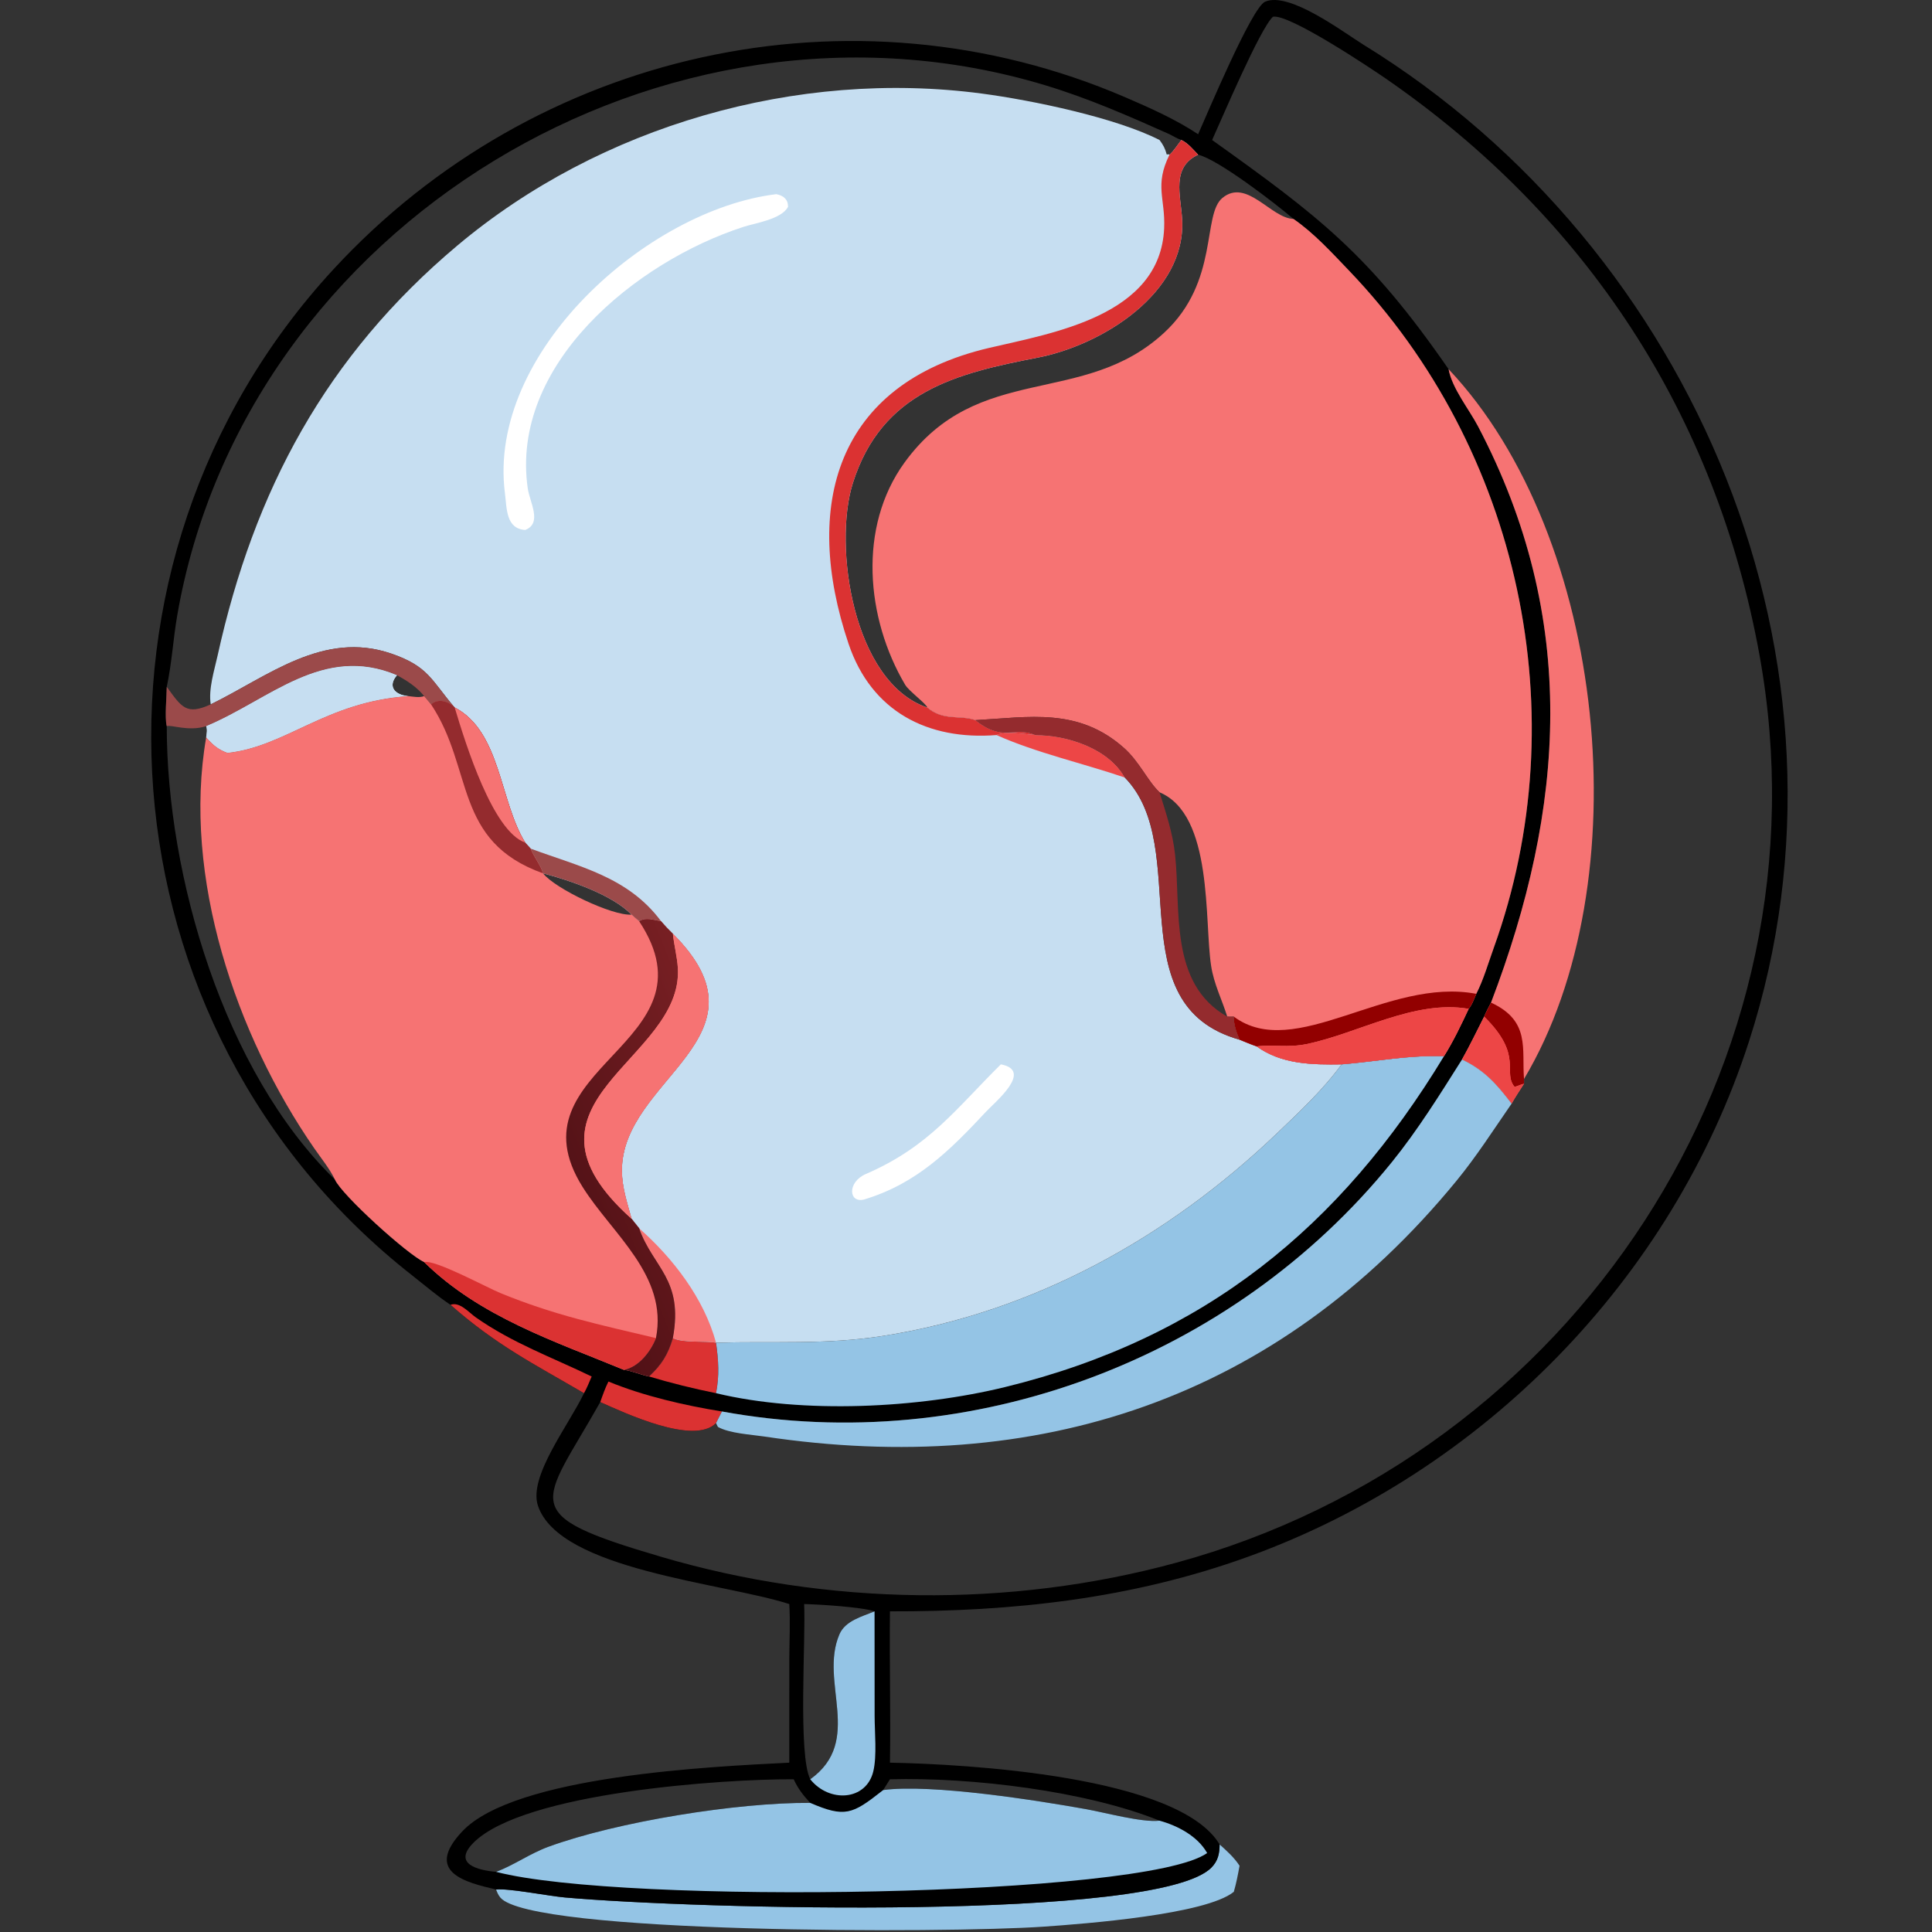 <svg width="230" height="230" viewBox="0 0 230 230" fill="none" xmlns="http://www.w3.org/2000/svg">
<rect x="0" y="0" width="230" height="230" fill="#333333" stroke="none"/>
<path d="M145.192 219.577C146.053 220.348 146.931 221.136 147.564 222.112C147.379 223.163 147.179 224.191 146.882 225.216C143.559 227.923 129.144 229.024 124.258 229.363C112.607 230.173 63.136 230.21 59.562 225.896C59.321 225.606 59.188 225.293 59.061 224.942C60.541 224.774 65.333 225.717 67.216 225.885C82.739 227.269 137.925 228.743 144.217 222.33C145.01 221.522 145.179 220.67 145.192 219.577Z" fill="#94C4E5"/>
<path d="M142.634 15.979C143.642 13.734 149.006 0.901 150.602 0.205C153.496 -1.058 159.976 3.881 162.308 5.316C201.828 29.636 222.677 79.172 208.219 123.962C199.084 152.261 176.575 175.195 148.61 185.316C134.732 190.339 120.601 191.863 105.947 191.827C105.873 197.83 106.045 203.839 105.947 209.841C114.859 210.012 140.299 211.378 145.192 219.577C145.179 220.67 145.01 221.522 144.217 222.33C137.925 228.743 82.739 227.269 67.216 225.885C65.333 225.717 60.541 224.774 59.061 224.942C55.356 224.082 50.499 222.862 55.007 218.047C61.269 211.361 84.8 210.306 93.962 209.841L93.967 197.491C93.972 195.324 94.097 193.12 93.962 190.959C86.132 188.432 66.621 186.919 64.044 179.26C62.874 175.781 67.699 169.682 69.526 165.855C63.534 162.356 59.13 160.169 53.632 155.335C52.059 154.294 50.579 153.018 49.094 151.854C11.545 122.432 7.517 66.959 39.667 32.091C63.67 6.058 101.403 -2.432 133.968 11.582C136.936 12.86 139.931 14.193 142.634 15.979ZM25.086 83.855C22.169 85.177 21.634 84.201 19.851 81.769C19.843 82.935 19.593 85.471 19.851 86.449C20.357 86.241 22.442 87.12 24.545 86.449C24.714 86.888 24.604 87.331 24.545 87.785C21.678 104.363 28.104 123.269 37.417 136.712C38.239 137.899 39.243 139.127 39.873 140.427C40.664 142.244 48.522 149.358 50.499 150.249C57.135 156.77 66.031 159.673 74.274 163.075C75.29 163.206 76.263 163.666 77.277 163.87C78.773 162.454 79.523 161.281 80.106 159.296C81.279 159.903 83.809 159.605 85.241 159.848C92.133 159.636 98.265 160.119 105.167 159.03C123.082 156.202 139.016 147.336 152.013 134.928C154.682 132.379 157.542 129.698 159.714 126.708C164.086 126.346 167.376 125.617 171.909 125.73C173.031 123.932 173.944 122.017 174.842 120.101C175.258 119.611 175.49 118.9 175.749 118.313C176.613 116.623 177.186 114.619 177.833 112.825C187.804 85.171 180.956 53.456 160.58 32.197C158.552 30.081 156.407 27.726 153.981 26.062C151.864 24.241 145.043 18.992 142.634 18.416C142.011 17.78 141.451 17.058 140.637 16.669C140.147 16.494 139.686 16.218 139.225 15.979C138.915 16.521 138.618 16.487 138.042 16.669C132.859 14.018 122.906 11.937 116.876 11.138C94.894 8.225 71.433 14.959 54.45 29.229C38.824 42.358 30.239 58.395 25.906 78.04C25.513 79.82 24.796 82.032 25.086 83.855ZM144.301 16.669C157.012 25.751 163.012 30.294 172.449 43.947C172.869 46.249 174.872 48.687 175.964 50.767C187.993 73.679 186.335 96.218 177.502 119.36C177.213 119.91 176.924 120.452 176.685 121.027C175.816 122.728 174.988 124.472 174.049 126.134C171.42 130.295 168.79 134.531 165.69 138.36C146.693 161.827 115.612 173.471 85.944 168.033L85.241 169.418C82.591 172.097 74.308 168.172 71.459 166.913C64.465 179.336 61.235 180.203 78.778 185.355C98.515 191.15 120.135 191.463 140.023 186.039C187.232 173.164 218.299 126.547 209.45 77.907C204.256 49.355 188.843 25.818 164.955 9.34C163.027 8.011 153.47 1.639 151.549 1.991C150.014 3.343 145.341 14.396 144.301 16.669ZM19.851 81.769C21.634 84.201 22.169 85.177 25.086 83.855C24.796 82.032 25.513 79.82 25.906 78.04C30.239 58.395 38.824 42.358 54.45 29.229C71.433 14.959 94.894 8.225 116.876 11.138C122.906 11.937 132.859 14.018 138.042 16.669C138.618 16.487 138.915 16.521 139.225 15.979C134.345 13.798 129.575 11.705 124.446 10.154C79.179 -3.53 29.169 26.762 21.105 73.227C20.614 76.059 20.457 78.964 19.851 81.769ZM59.061 222.84C61.214 222.027 63.107 220.65 65.276 219.857C73.447 216.867 87.788 214.565 96.459 214.629C95.621 213.731 95.006 212.95 94.487 211.818C86.055 211.775 62.361 213.395 56.383 219.357C53.81 221.924 56.95 222.652 59.061 222.84ZM19.851 86.449C19.859 104.281 26.65 127.584 39.873 140.427C39.243 139.127 38.239 137.899 37.417 136.712C28.104 123.269 21.678 104.363 24.545 87.785C24.604 87.331 24.714 86.888 24.545 86.449C22.442 87.12 20.357 86.241 19.851 86.449ZM96.459 211.818C102.859 207.225 97.485 200.255 99.933 194.56C100.629 192.939 102.625 192.446 104.113 191.827C102.586 191.314 97.525 190.995 95.73 190.959C95.944 195.019 94.978 208.879 96.459 211.818ZM105.14 213.103C110.871 212.325 123.715 214.371 129.328 215.381C131.551 215.781 136.001 216.993 138.042 216.747C129.318 213.221 115.677 211.557 105.947 211.818L105.14 213.103Z" fill="black"/>
<path d="M53.632 155.336C54.73 154.93 55.809 156.245 56.656 156.839C61.009 159.89 65.689 161.575 70.437 163.87C70.149 164.537 69.881 165.221 69.526 165.856C63.534 162.356 59.13 160.17 53.632 155.336Z" fill="#DB3232"/>
<path d="M77.277 163.87C78.773 162.454 79.523 161.282 80.106 159.296C81.279 159.903 83.809 159.605 85.241 159.848C85.532 161.931 85.656 163.778 85.241 165.855C82.547 165.309 79.911 164.657 77.277 163.87Z" fill="#DB3232"/>
<path d="M72.433 164.469C76.624 166.195 81.475 167.308 85.944 168.033L85.241 169.418C82.591 172.097 74.308 168.172 71.459 166.913C71.751 166.077 72.037 165.262 72.433 164.469Z" fill="#DB3232"/>
<path d="M96.459 211.818C102.859 207.225 97.485 200.255 99.933 194.56C100.629 192.939 102.625 192.447 104.113 191.827L104.122 204.269C104.124 206.235 104.408 209.02 103.966 210.871C103.124 214.391 98.712 214.64 96.459 211.818Z" fill="#94C4E5"/>
<path d="M105.14 213.103C110.871 212.325 123.715 214.371 129.328 215.381C131.551 215.781 136.001 216.993 138.042 216.747C140.197 217.339 142.582 218.591 143.709 220.6C136.38 225.852 74.104 226.775 59.061 222.84C61.214 222.027 63.107 220.65 65.276 219.857C73.447 216.867 87.788 214.565 96.459 214.629C100.571 216.406 101.479 215.984 104.975 213.231L105.14 213.103Z" fill="#94C4E5"/>
<path d="M159.714 126.708C164.086 126.346 167.376 125.617 171.909 125.73C159.588 146.069 143.391 159.323 119.661 165.124C109.345 167.646 95.603 168.352 85.241 165.855C85.656 163.778 85.532 161.931 85.241 159.848C92.133 159.636 98.265 160.119 105.167 159.03C123.082 156.202 139.016 147.336 152.013 134.928C154.682 132.379 157.542 129.698 159.714 126.708Z" fill="#94C4E5"/>
<path d="M172.449 43.947C191.296 63.901 195.41 105.028 181.43 128.453V129.016C180.926 129.799 180.405 130.575 179.951 131.388C178.165 129.052 176.753 127.428 174.049 126.134C174.988 124.472 175.816 122.728 176.685 121.027C176.924 120.452 177.213 119.91 177.502 119.36C186.335 96.218 187.993 73.679 175.964 50.767C174.872 48.687 172.869 46.249 172.449 43.947Z" fill="#F67373"/>
<path d="M177.502 119.36C182.226 121.531 181.147 124.878 181.43 128.453V129.016C181.058 129.105 180.688 129.288 180.311 129.394C178.823 127.619 181.417 125.675 176.685 121.027C176.924 120.452 177.213 119.91 177.502 119.36Z" fill="#920000"/>
<path d="M176.685 121.027C181.417 125.675 178.823 127.619 180.311 129.394C180.688 129.288 181.058 129.105 181.43 129.016C180.926 129.799 180.405 130.575 179.951 131.388C178.165 129.052 176.753 127.428 174.049 126.134C174.988 124.472 175.816 122.728 176.685 121.027Z" fill="#ED4646"/>
<path d="M174.049 126.134C176.753 127.428 178.165 129.052 179.951 131.388C177.792 134.506 175.794 137.643 173.382 140.584C151.991 166.672 123.396 175.876 90.978 171.013C89.386 170.773 86.875 170.651 85.466 169.873L85.241 169.418L85.945 168.033C115.612 173.472 146.693 161.827 165.69 138.361C168.79 134.531 171.42 130.295 174.049 126.134Z" fill="#94C4E5"/>
<path d="M25.086 83.855C24.796 82.032 25.513 79.821 25.906 78.04C30.239 58.395 38.824 42.358 54.45 29.229C71.433 14.959 94.894 8.225 116.876 11.138C122.906 11.937 132.859 14.018 138.042 16.669C138.618 16.487 138.915 16.521 139.225 15.979C139.686 16.219 140.147 16.494 140.637 16.669C141.451 17.058 142.011 17.78 142.634 18.417C145.043 18.992 151.864 24.241 153.981 26.062C156.407 27.726 158.552 30.081 160.58 32.197C180.956 53.456 187.804 85.171 177.833 112.825C177.186 114.619 176.613 116.623 175.749 118.313C175.49 118.9 175.258 119.612 174.842 120.101C173.944 122.017 173.031 123.933 171.909 125.73C167.376 125.617 164.086 126.346 159.714 126.708C157.542 129.698 154.682 132.379 152.013 134.928C139.016 147.336 123.082 156.202 105.167 159.03C98.265 160.119 92.133 159.636 85.241 159.848C83.809 159.605 81.279 159.903 80.106 159.296C79.523 161.282 78.773 162.454 77.277 163.87C76.263 163.666 75.29 163.206 74.274 163.075C66.031 159.674 57.135 156.77 50.499 150.249C48.522 149.358 40.664 142.244 39.873 140.427C39.243 139.127 38.239 137.899 37.417 136.712C28.104 123.269 21.678 104.363 24.545 87.785C24.604 87.331 24.714 86.888 24.545 86.449C22.442 87.12 20.357 86.241 19.851 86.449C19.593 85.471 19.843 82.935 19.851 81.769C21.634 84.201 22.169 85.177 25.086 83.855ZM142.634 18.417C139.408 19.929 140.57 23.242 140.731 26.124C141.22 34.869 131.211 41.088 123.515 42.58C113.91 44.441 104.978 46.581 101.526 57.528C99.182 64.96 101.533 81.258 110.394 84.231C112.323 85.871 114.314 85.086 116.129 85.73C119.458 88.402 120.721 86.388 123.299 87.507C127.037 87.509 131.965 89.072 133.907 92.564C142.121 100.991 132.855 119.626 147.564 123.772C148.24 124.042 148.915 124.338 149.604 124.571C152.566 126.715 156.2 126.763 159.714 126.708C164.086 126.346 167.376 125.617 171.909 125.73C173.031 123.933 173.944 122.017 174.842 120.101C175.258 119.612 175.49 118.9 175.749 118.313C176.613 116.623 177.186 114.619 177.833 112.825C187.804 85.171 180.956 53.456 160.58 32.197C158.552 30.081 156.407 27.726 153.981 26.062C151.864 24.241 145.043 18.992 142.634 18.417ZM50.499 82.871C49.905 83.088 49.219 82.934 48.601 82.871C38.756 83.551 34.095 88.868 27.082 89.632C25.936 89.211 25.338 88.67 24.545 87.785C21.678 104.363 28.104 123.269 37.417 136.712C38.239 137.899 39.243 139.127 39.873 140.427C40.664 142.244 48.522 149.358 50.499 150.249C57.135 156.77 66.031 159.674 74.274 163.075C75.29 163.206 76.263 163.666 77.277 163.87C78.773 162.454 79.523 161.282 80.106 159.296C81.411 152.267 77.724 150.902 76.093 146.23L75.182 145.089C74.672 143.202 74.056 141.413 74.036 139.434C73.927 128.377 92.494 123.543 80.106 111.166C79.61 110.686 79.15 110.207 78.706 109.677C77.858 109.54 76.864 109.152 76.093 109.677L75.182 108.885C72.871 106.504 67.846 104.811 64.643 103.969C64.372 102.996 63.546 102.03 63.165 101.024L62.52 100.305C59.471 95.401 59.615 87.092 54.131 84.231C53.413 83.458 52.132 83.1 51.318 83.855L50.499 82.871ZM25.086 83.855C22.169 85.177 21.634 84.201 19.851 81.769C19.843 82.935 19.593 85.471 19.851 86.449C20.357 86.241 22.442 87.12 24.545 86.449C32.091 83.302 38.431 76.659 47.258 80.385C46.103 81.721 46.999 82.728 48.601 82.871C49.219 82.934 49.905 83.088 50.499 82.871L51.318 83.855C52.132 83.1 53.413 83.458 54.131 84.231C51.347 80.992 51.04 79.335 46.576 77.806C38.458 75.025 31.874 80.538 25.086 83.855ZM139.225 15.979C138.915 16.521 138.618 16.487 138.042 16.669C138.483 17.253 138.704 17.684 138.9 18.394L139.103 18.363L139.225 18.417C139.732 17.972 140.211 17.207 140.637 16.669C140.147 16.494 139.686 16.219 139.225 15.979Z" fill="#C6DEF1"/>
<path d="M118.637 87.507C119.662 86.998 122.159 87.426 123.299 87.507C127.037 87.509 131.965 89.072 133.907 92.564C129.018 90.896 123.284 89.599 118.637 87.507Z" fill="#ED4646"/>
<path d="M76.093 146.23C80.125 149.786 83.817 154.587 85.241 159.848C83.809 159.605 81.279 159.903 80.106 159.296C81.411 152.267 77.724 150.902 76.093 146.23Z" fill="#F67373"/>
<path d="M63.165 101.024C69.016 103.195 74.768 104.377 78.706 109.677C77.858 109.54 76.864 109.152 76.092 109.677L75.182 108.885C72.871 106.504 67.846 104.811 64.643 103.969C64.372 102.996 63.546 102.03 63.165 101.024Z" fill="#9B4A4A"/>
<path d="M119.149 126.708C123.037 127.449 118.501 131.151 117.386 132.344C113.065 136.971 109.145 140.894 102.898 142.789C101.032 143.301 100.816 140.74 103.084 139.759C110.588 136.513 113.747 132.056 119.149 126.708Z" fill="white"/>
<path d="M25.086 83.855C31.874 80.539 38.458 75.025 46.576 77.806C51.04 79.335 51.347 80.992 54.131 84.231C53.413 83.458 52.132 83.1 51.318 83.855L50.499 82.871C49.905 83.088 49.219 82.934 48.601 82.871C46.999 82.728 46.103 81.721 47.258 80.385C38.431 76.66 32.091 83.302 24.545 86.449C22.442 87.12 20.357 86.241 19.851 86.449C19.593 85.471 19.843 82.935 19.851 81.769C21.634 84.201 22.169 85.177 25.086 83.855ZM47.258 80.385C46.103 81.721 46.999 82.728 48.601 82.871C49.219 82.934 49.905 83.088 50.499 82.871C49.622 81.789 48.469 81.036 47.258 80.385Z" fill="#9B4A4A"/>
<path d="M24.545 86.449C32.091 83.302 38.431 76.66 47.258 80.385C46.103 81.721 46.999 82.728 48.601 82.871C38.756 83.551 34.095 88.868 27.082 89.632C25.936 89.211 25.338 88.67 24.545 87.785C24.604 87.331 24.714 86.888 24.545 86.449Z" fill="#C6DEF1"/>
<path d="M92.42 23.115C93.256 23.28 93.818 23.708 93.816 24.628C93.01 26.11 89.963 26.537 88.511 27.007C75.678 31.158 60.699 43.415 62.828 58.145C63.067 59.798 64.594 62.294 62.52 63.092C60.219 62.932 60.346 60.549 60.109 58.705C57.966 41.975 77.083 24.968 92.42 23.115Z" fill="white"/>
<path d="M140.637 16.669C141.451 17.058 142.011 17.78 142.634 18.417C139.408 19.929 140.57 23.242 140.731 26.124C141.22 34.869 131.211 41.088 123.516 42.58C113.91 44.441 104.978 46.581 101.526 57.528C99.182 64.961 101.533 81.258 110.394 84.231C112.323 85.871 114.314 85.086 116.129 85.73C119.458 88.402 120.721 86.388 123.299 87.507C122.159 87.426 119.662 86.998 118.637 87.507C110.457 88.15 103.74 84.716 101.019 76.64C95.502 60.256 99.459 45.724 117.717 41.426C125.313 39.638 138.123 37.611 138.588 27.194C138.748 23.6 137.405 22.105 139.225 18.417C139.732 17.972 140.211 17.207 140.637 16.669Z" fill="#DB3232"/>
<path d="M50.498 82.871L51.318 83.855C52.132 83.1 53.413 83.458 54.131 84.231C59.615 87.092 59.471 95.401 62.52 100.305L63.165 101.024C63.546 102.03 64.372 102.996 64.643 103.969C67.846 104.811 72.871 106.504 75.182 108.886L76.092 109.677C76.864 109.152 77.858 109.54 78.706 109.677C79.15 110.207 79.61 110.687 80.106 111.166C92.494 123.543 73.926 128.377 74.036 139.434C74.056 141.413 74.672 143.202 75.182 145.089L76.092 146.23C77.724 150.902 81.411 152.267 80.106 159.296C79.523 161.282 78.773 162.454 77.276 163.87C76.263 163.666 75.29 163.206 74.274 163.075C66.031 159.674 57.135 156.77 50.498 150.249C48.522 149.358 40.664 142.245 39.873 140.427C39.243 139.127 38.239 137.899 37.417 136.712C28.104 123.269 21.678 104.363 24.545 87.785C25.338 88.67 25.936 89.211 27.082 89.632C34.095 88.868 38.756 83.551 48.601 82.871C49.219 82.934 49.905 83.088 50.498 82.871ZM64.643 103.969C66.088 105.793 72.895 109.049 75.182 108.886C72.871 106.504 67.846 104.811 64.643 103.969Z" fill="#F67373"/>
<path d="M51.318 83.855C52.132 83.1 53.413 83.458 54.131 84.231C59.616 87.092 59.471 95.401 62.52 100.305L63.165 101.024C63.546 102.03 64.372 102.996 64.643 103.969C53.946 100.131 56.439 91.575 51.318 83.855Z" fill="#942B2E"/>
<path d="M54.131 84.231C59.615 87.092 59.471 95.401 62.52 100.305C58.678 98.98 55.465 88.683 54.131 84.231Z" fill="#F67373"/>
<path d="M50.499 150.249C51.782 149.919 57.868 153.235 59.558 153.93C66.027 156.589 71.353 157.694 78.088 159.296C77.465 160.887 76.053 162.734 74.274 163.075C66.031 159.674 57.135 156.77 50.499 150.249Z" fill="#DB3232"/>
<path d="M76.093 109.677C76.864 109.152 77.858 109.54 78.706 109.677C79.15 110.207 79.61 110.687 80.106 111.166C80.244 112.527 80.614 113.884 80.696 115.236C81.372 126.298 59.596 131.154 75.182 145.089L76.093 146.23C77.724 150.902 81.411 152.267 80.106 159.296C79.523 161.282 78.773 162.454 77.277 163.87C76.263 163.666 75.29 163.206 74.274 163.075C76.053 162.735 77.465 160.887 78.088 159.296C79.555 151.855 72.882 146.915 69.367 141.32C60.364 126.991 85.758 124.325 76.093 109.677Z" fill="url(#paint0_linear_3435_85)"/>
<path d="M80.106 111.166C92.494 123.543 73.926 128.377 74.036 139.434C74.056 141.413 74.672 143.202 75.182 145.089C59.596 131.154 81.372 126.298 80.696 115.236C80.614 113.884 80.244 112.527 80.106 111.166Z" fill="#F67373"/>
<path d="M142.635 18.417C145.043 18.992 151.864 24.241 153.981 26.062C156.407 27.726 158.552 30.081 160.58 32.197C180.956 53.456 187.804 85.171 177.833 112.825C177.186 114.619 176.613 116.623 175.749 118.313C175.49 118.9 175.258 119.612 174.842 120.101C173.944 122.017 173.031 123.933 171.909 125.73C167.376 125.617 164.086 126.346 159.714 126.708C156.201 126.763 152.566 126.715 149.604 124.571C148.915 124.338 148.24 124.042 147.564 123.772C132.855 119.626 142.121 100.991 133.907 92.564C131.965 89.072 127.037 87.509 123.299 87.507C120.721 86.388 119.458 88.402 116.129 85.73C114.314 85.086 112.323 85.871 110.394 84.231C101.533 81.258 99.182 64.96 101.526 57.528C104.978 46.581 113.91 44.441 123.516 42.58C131.211 41.088 141.22 34.869 140.731 26.124C140.57 23.242 139.408 19.929 142.635 18.417ZM142.635 18.417C139.408 19.929 140.57 23.242 140.731 26.124C141.22 34.869 131.211 41.088 123.516 42.58C113.91 44.441 104.978 46.581 101.526 57.528C99.182 64.96 101.533 81.258 110.394 84.231C110.268 83.773 108.201 82.273 107.754 81.517C103.095 73.63 102.106 62.746 107.682 55.065C116.454 42.981 128.976 48.553 138.626 39.577C145.167 33.494 143.084 25.558 145.535 23.555C148.435 21.186 151.314 25.991 153.981 26.062C151.864 24.241 145.043 18.992 142.635 18.417ZM116.129 85.73C119.458 88.402 120.721 86.388 123.299 87.507C127.037 87.509 131.965 89.072 133.907 92.564C142.121 100.991 132.855 119.626 147.564 123.772C147.179 122.856 146.871 122.041 146.882 121.027C146.625 121.051 146.36 121.032 146.101 121.027C145.462 118.971 144.517 117.16 144.182 114.988C143.353 109.602 144.457 97.006 138.042 94.322C136.624 92.987 135.653 90.675 133.787 89.024C128.348 84.21 122.555 85.375 116.129 85.73Z" fill="#F67373"/>
<path d="M146.882 121.027C154.16 126.434 165.153 116.292 175.749 118.313C175.49 118.9 175.258 119.612 174.842 120.101C168.416 118.978 161.689 123.023 155.559 124.291C153.333 124.752 151.575 124.325 149.604 124.571C148.915 124.338 148.24 124.042 147.564 123.772C147.179 122.856 146.871 122.041 146.882 121.027Z" fill="#920000"/>
<path d="M149.604 124.571C151.575 124.325 153.332 124.752 155.559 124.291C161.689 123.023 168.416 118.978 174.842 120.101C173.944 122.017 173.031 123.933 171.909 125.73C167.376 125.617 164.086 126.346 159.714 126.708C156.201 126.763 152.566 126.715 149.604 124.571Z" fill="#ED4646"/>
<path d="M116.129 85.73C122.555 85.375 128.348 84.21 133.787 89.024C135.653 90.675 136.624 92.987 138.042 94.322C144.457 97.005 143.353 109.602 144.182 114.988C144.517 117.16 145.462 118.971 146.101 121.027C146.36 121.031 146.625 121.051 146.882 121.027C146.871 122.041 147.179 122.856 147.564 123.772C132.855 119.626 142.121 100.991 133.907 92.564C131.965 89.072 127.037 87.509 123.299 87.507C120.721 86.388 119.458 88.402 116.129 85.73ZM138.042 94.322C138.807 96.794 139.614 99.153 139.891 101.744C140.6 108.363 139.167 117.104 146.101 121.027C145.462 118.971 144.517 117.16 144.182 114.988C143.353 109.602 144.457 97.005 138.042 94.322Z" fill="#942B2E"/>
<defs>
<linearGradient id="paint0_linear_3435_85" x1="66.253" y1="140.617" x2="87.74" y2="131.973" gradientUnits="userSpaceOnUse">
<stop stop-color="#511116"/>
<stop offset="1" stop-color="#771F23"/>
</linearGradient>
</defs>
</svg>
